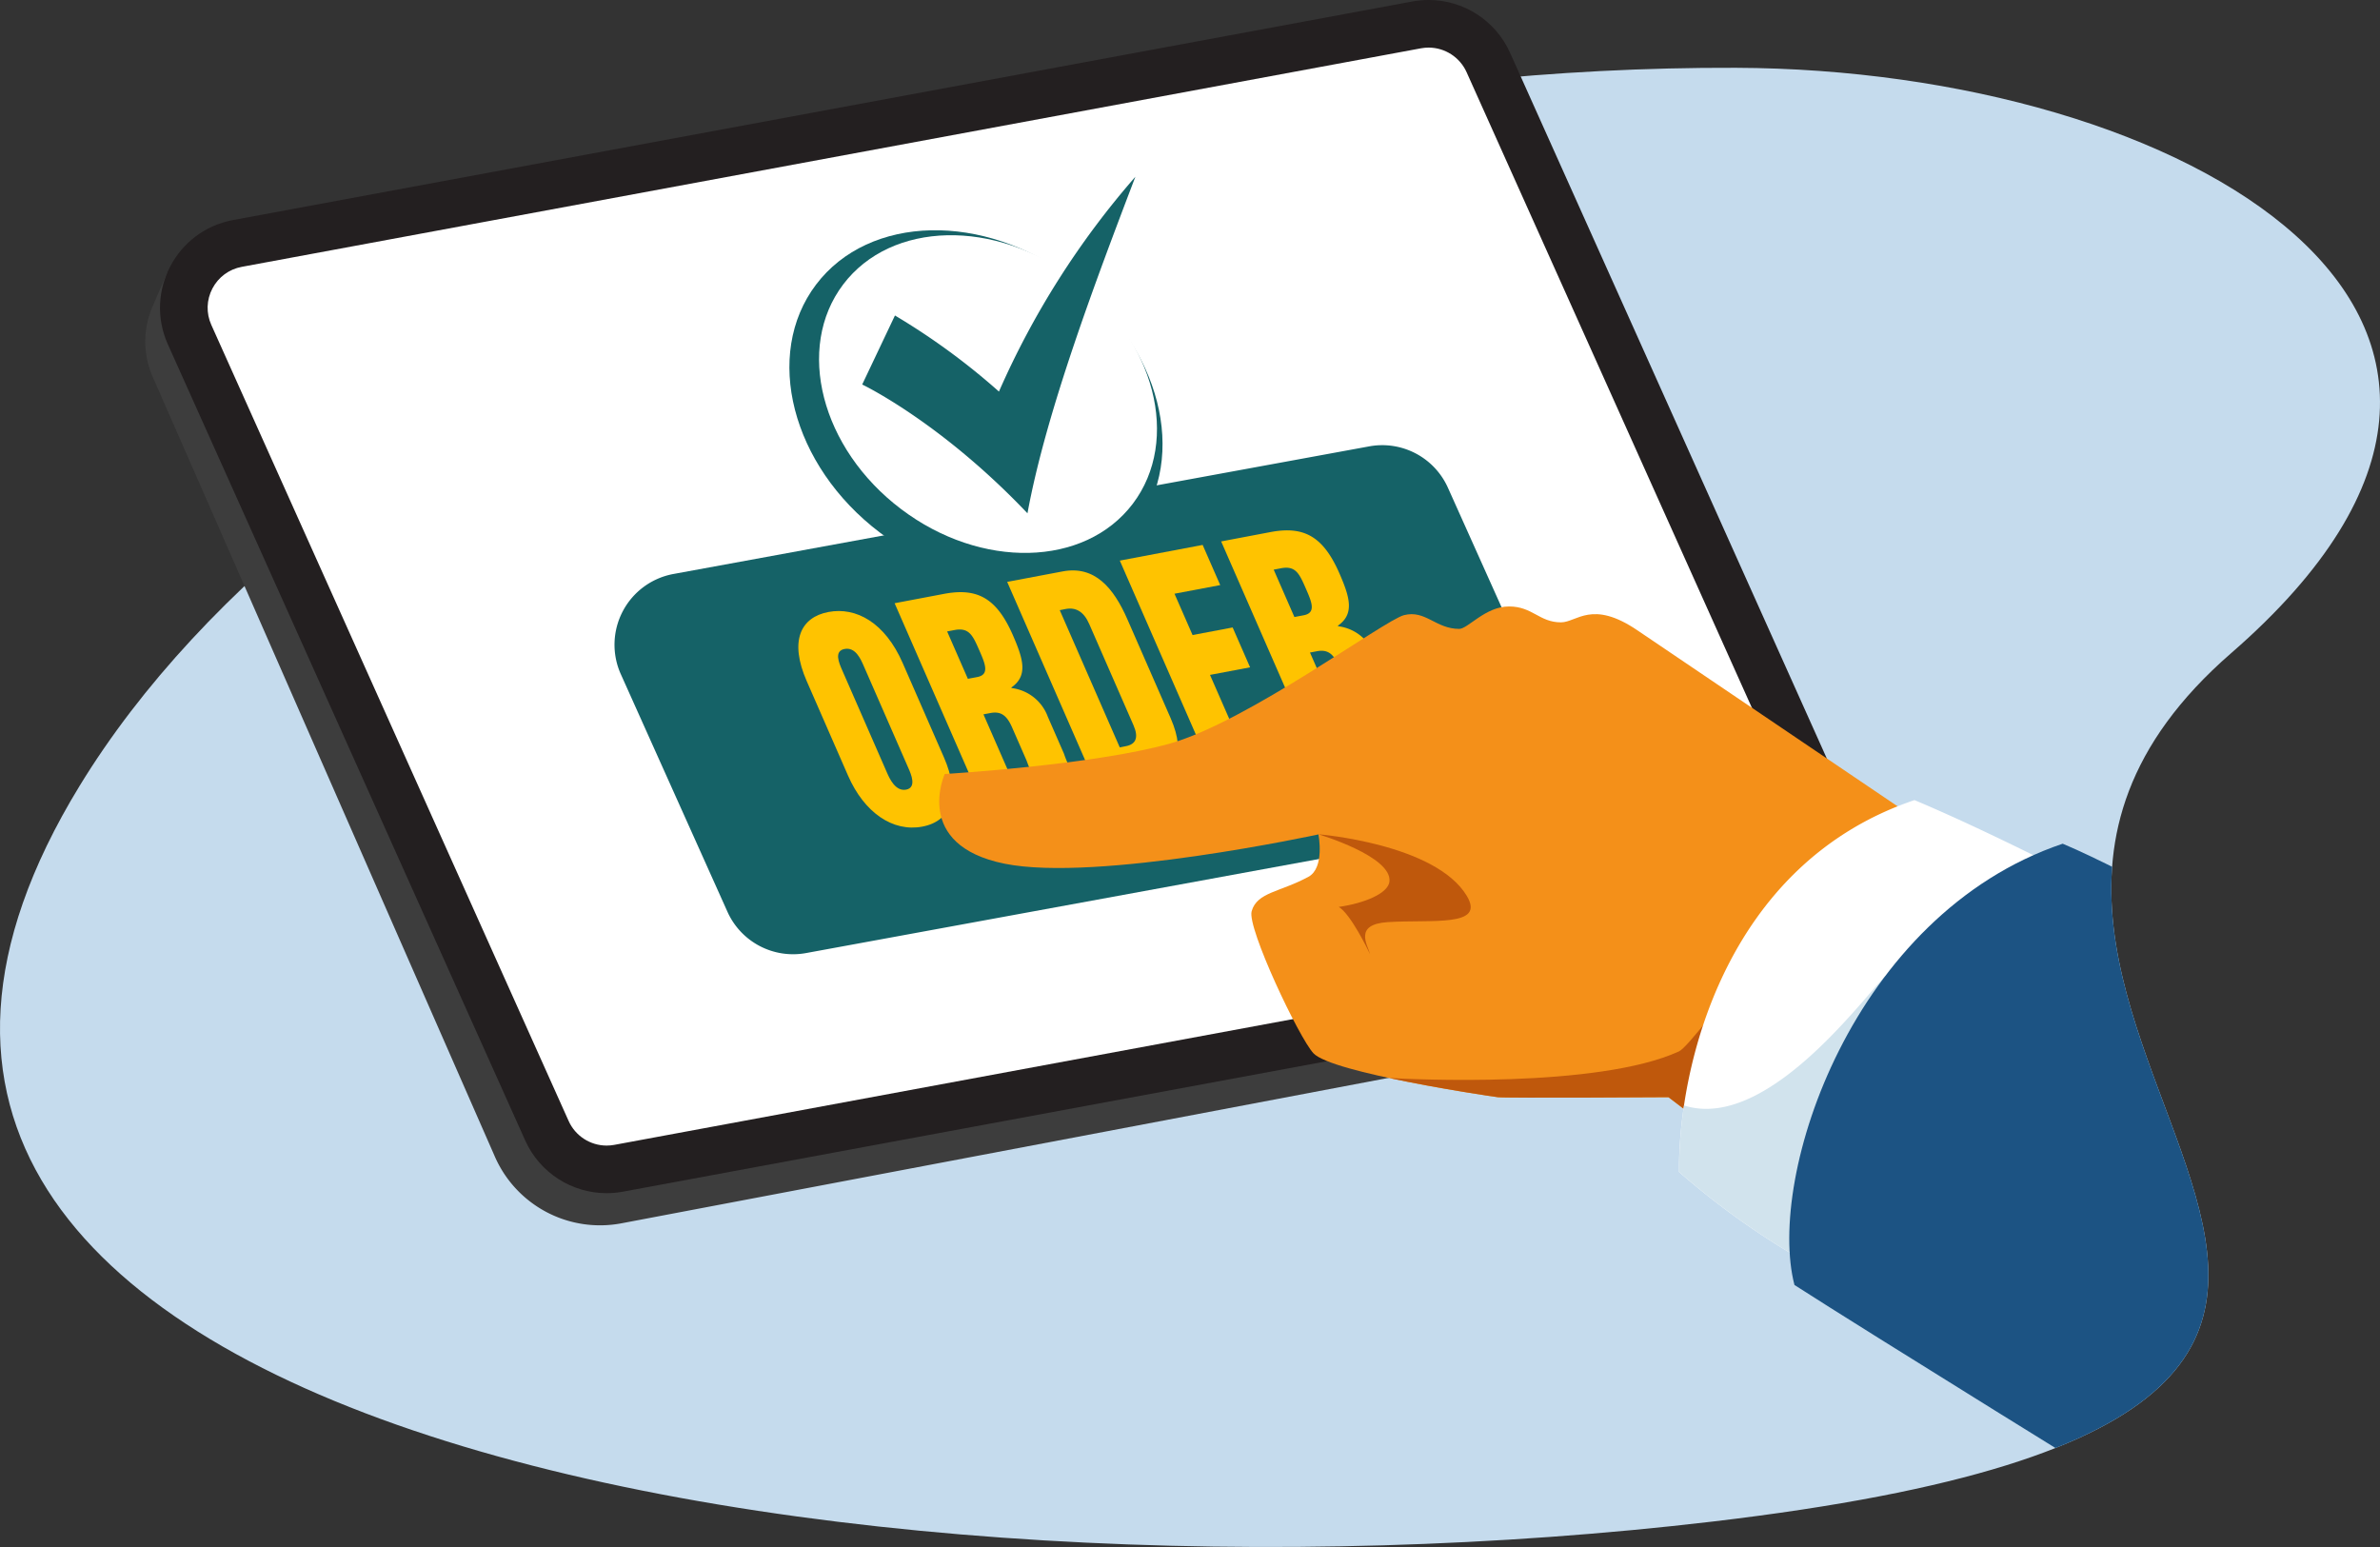 <svg xmlns="http://www.w3.org/2000/svg" xmlns:xlink="http://www.w3.org/1999/xlink" width="200" height="130" viewBox="0 0 200 130">
<rect x="0" y="0" width="200" height="130" fill="#333333" stroke="none"/>
<defs>
<style>.com_a{fill:none;}.com_b{fill:#c5dbed;}.com_c{fill:#3d3d3d;}.com_d,.com_f{fill:#fff;}.com_d{stroke-miterlimit:10;}.com_e{fill:#156267;}.com_g{fill:#ffc300;}.com_h{clip-path:url(#a);}.com_i{fill:#f49019;}.com_j{fill:#bf580c;}.com_k{fill:#d1e3ed;}.com_l{fill:#1c5383;}.com_m,.com_n{stroke:none;}.com_n{fill:#231f20;}</style>
<clipPath id="a">
<path class="com_a" d="M5416,1694.23c-35.48,30.831,41.015,63.018-43.611,72.98-71.109,8.371-170.682-7.01-137.194-61.822,20.664-33.821,78.442-60.549,139.172-60.347C5411.985,1645.166,5448.36,1666.11,5416,1694.23Z"/>
</clipPath>
</defs>
<g transform="translate(-5228.508 -1639.344)">
<path class="com_b" d="M5416,1694.23c-35.48,30.831,41.015,63.018-43.611,72.98-71.109,8.371-170.682-7.01-137.194-61.822,20.664-33.821,78.442-60.549,139.172-60.347C5411.985,1645.166,5448.36,1666.11,5416,1694.23Z"/>
<path class="com_c" d="M5384.056,1709.987l-29.7-67.674-111.8,19.946-1.267,2.94a7.335,7.335,0,0,0,.041,5.788l28.706,65.419a9.653,9.653,0,0,0,10.695,5.737l96.183-18.234a9.732,9.732,0,0,0,6.873-5.186A10.143,10.143,0,0,0,5384.056,1709.987Z"/>
<g class="com_d">
<path class="com_m" d="M 5279.485 1737.611 C 5277.323 1737.611 5275.354 1736.335 5274.466 1734.361 L 5244.441 1667.466 C 5243.745 1665.915 5243.798 1664.163 5244.587 1662.658 C 5245.376 1661.152 5246.787 1660.111 5248.458 1659.802 L 5347.553 1641.437 C 5347.886 1641.375 5348.224 1641.344 5348.56 1641.344 C 5350.722 1641.344 5352.691 1642.62 5353.577 1644.594 L 5383.604 1711.489 C 5384.299 1713.039 5384.246 1714.792 5383.457 1716.297 C 5382.668 1717.803 5381.257 1718.844 5379.585 1719.153 L 5280.491 1737.518 C 5280.159 1737.58 5279.821 1737.611 5279.485 1737.611 Z"/>
<path class="com_n" d="M 5279.485 1735.611 C 5279.699 1735.611 5279.915 1735.591 5280.126 1735.552 L 5379.221 1717.187 C 5380.285 1716.99 5381.183 1716.327 5381.686 1715.369 C 5382.188 1714.41 5382.222 1713.295 5381.779 1712.308 L 5351.752 1645.413 C 5351.188 1644.156 5349.935 1643.344 5348.56 1643.344 C 5348.346 1643.344 5348.13 1643.364 5347.918 1643.403 L 5248.823 1661.768 C 5247.759 1661.965 5246.861 1662.628 5246.358 1663.586 C 5245.856 1664.544 5245.822 1665.66 5246.266 1666.647 L 5276.291 1733.541 C 5276.855 1734.799 5278.109 1735.611 5279.485 1735.611 M 5279.485 1739.611 C 5276.574 1739.611 5273.869 1737.912 5272.642 1735.18 L 5242.616 1668.285 C 5240.625 1663.849 5243.314 1658.721 5248.094 1657.835 L 5347.189 1639.47 C 5347.647 1639.385 5348.106 1639.344 5348.56 1639.344 C 5351.471 1639.344 5354.176 1641.043 5355.402 1643.775 L 5385.428 1710.67 C 5387.419 1715.105 5384.73 1720.234 5379.95 1721.12 L 5280.855 1739.485 C 5280.397 1739.57 5279.938 1739.611 5279.485 1739.611 Z"/>
</g>
<path class="com_e" d="M5343.573,1676.853l-58.47,10.724a6.046,6.046,0,0,0-4.425,8.423l8.96,19.962a6.046,6.046,0,0,0,6.607,3.471l58.47-10.723a6.046,6.046,0,0,0,4.425-8.423l-8.96-19.962A6.047,6.047,0,0,0,5343.573,1676.853Z"/>
<ellipse class="com_e" cx="13.377" cy="16.854" rx="13.377" ry="16.854" transform="translate(5289.01 1673.921) rotate(-52.863)"/>
<ellipse class="com_f" cx="12.115" cy="15.264" rx="12.115" ry="15.264" transform="translate(5292.052 1672.902) rotate(-52.863)"/>
<path class="com_e" d="M5323.916,1654.2a70.486,70.486,0,0,0-11.463,18.049,57.116,57.116,0,0,0-8.739-6.393l-2.752,5.8s6.583,3.132,13.888,10.824C5316.422,1673.9,5320.647,1662.785,5323.916,1654.2Z"/>
<path class="com_g" d="M5298.124,1690.772c2.328-.441,4.753.889,6.239,4.286l3.471,7.94c1.359,3.106.675,5.338-1.823,5.81-2.479.469-4.88-1.179-6.238-4.285l-3.472-7.94C5294.815,1693.186,5295.8,1691.212,5298.124,1690.772Zm6.528,14.928c.908-.172.41-1.312.208-1.773l-3.769-8.618c-.264-.606-.7-1.6-1.608-1.43s-.473,1.168-.208,1.774l3.769,8.618C5303.246,1704.732,5303.744,1705.872,5304.652,1705.7Z"/>
<path class="com_g" d="M5307.827,1689.251c2.782-.526,4.422.32,5.8,3.476.891,2.039,1.266,3.413-.13,4.389l.02.048a3.719,3.719,0,0,1,3.046,2.419l1.348,3.083a11.1,11.1,0,0,0,1.766,3.24l-3.1.588a11.087,11.087,0,0,1-1.8-3.234l-1.221-2.792c-.435-.994-.929-1.374-1.818-1.206l-.587.111,3.29,7.525-3.122.591-7.633-17.454Zm2.791,6.99c1.078-.2.674-1.127.186-2.245-.541-1.236-.85-1.941-2.08-1.708l-.624.118,1.741,3.981Z"/>
<path class="com_g" d="M5317.8,1687.363c2.687-.509,4.277,1.347,5.455,4.042l3.631,8.3c1.39,3.181.211,4.795-1.454,5.11l-4.655.881-7.632-17.454Zm5.315,14.686c.833-.158,1.1-.708.648-1.752l-3.726-8.52c-.456-1.045-1.131-1.416-1.964-1.259l-.511.1,5.043,11.53Z"/>
<path class="com_g" d="M5329.571,1685.136l1.476,3.375-3.842.726,1.518,3.472,3.368-.637,1.466,3.35-3.369.636,1.7,3.884,3.993-.756,1.475,3.374-7.115,1.348-7.632-17.454Z"/>
<path class="com_g" d="M5335.266,1684.057c2.782-.525,4.423.32,5.8,3.475.892,2.04,1.267,3.415-.13,4.39l.021.047a3.723,3.723,0,0,1,3.046,2.421l1.348,3.082a11.145,11.145,0,0,0,1.766,3.241l-3.1.587a11.053,11.053,0,0,1-1.8-3.234l-1.221-2.791c-.435-.995-.928-1.374-1.818-1.206l-.587.11,3.291,7.526-3.123.591-7.632-17.454Zm2.792,6.991c1.078-.2.674-1.128.185-2.246-.54-1.235-.848-1.94-2.078-1.707l-.624.118,1.74,3.981Z"/>
<g class="com_h">
<path class="com_i" d="M5387.991,1707.116s-19.937-13.482-21.881-14.8c-3.829-2.606-5.1-.674-6.424-.674-1.834,0-2.382-1.335-4.371-1.335s-3.454,1.885-4.187,1.885c-1.979,0-2.836-1.621-4.645-1.152-1.659.431-13.092,8.928-19.639,10.781-6.425,1.819-18.946,2.565-18.946,2.565s-2.722,5.967,5.024,7.537,26.378-2.46,26.378-2.46.554,2.8-.837,3.559c-2.388,1.3-4.325,1.289-4.776,2.9-.391,1.4,3.978,10.634,5.194,11.933,1.544,1.649,14.886,3.619,15.492,3.69.769.09,14.341,0,14.341,0l6.594,5.024,24.442-24.493Z"/>
<path class="com_j" d="M5345.267,1713.435c-.118.975-2.058,1.806-4.256,2.12.994.6,2.42,3.539,2.633,3.978-.231-.811-1.383-2.514,1.482-2.7,3.723-.236,8.231.449,6.645-2.2-2.631-4.394-12.471-5.181-12.471-5.181S5345.524,1711.3,5345.267,1713.435Z"/>
<path class="com_j" d="M5345.242,1729.932c4.137.888,8.779,1.571,9.131,1.612.769.09,14.341,0,14.341,0l4,3.047c.044-.231,11.629-21.125,10.372-24.924-.451,1.012-12.082,17.385-13.482,18.027C5362.765,1730.828,5346.964,1730.03,5345.242,1729.932Z"/>
<path class="com_f" d="M5380.28,1745.413a64.639,64.639,0,0,1-10.677-7.588c-.076-8.681,3.769-25.829,19.784-31.246,4.867,2.041,10.677,4.972,10.677,4.972S5387.293,1729.294,5380.28,1745.413Z"/>
<path class="com_k" d="M5386.924,1721.373c-2.12,2.186-10.083,13.037-16.9,10.867a36.021,36.021,0,0,0-.417,5.585,64.467,64.467,0,0,0,10.655,7.577c.085-.172.175-.355.273-.555.76-1.718,1.581-3.451,2.444-5.178C5386.523,1731.866,5391.19,1720.49,5386.924,1721.373Z"/>
<path class="com_l" d="M5408.558,1765.563s-23.247-14.366-29.256-18.239c-2.367-9.149,4.878-31.107,22.541-37.081,5.369,2.251,18.371,9.368,28.943,15.753C5424.087,1732.643,5412.248,1749.862,5408.558,1765.563Z"/>
</g>
</g>
</svg>